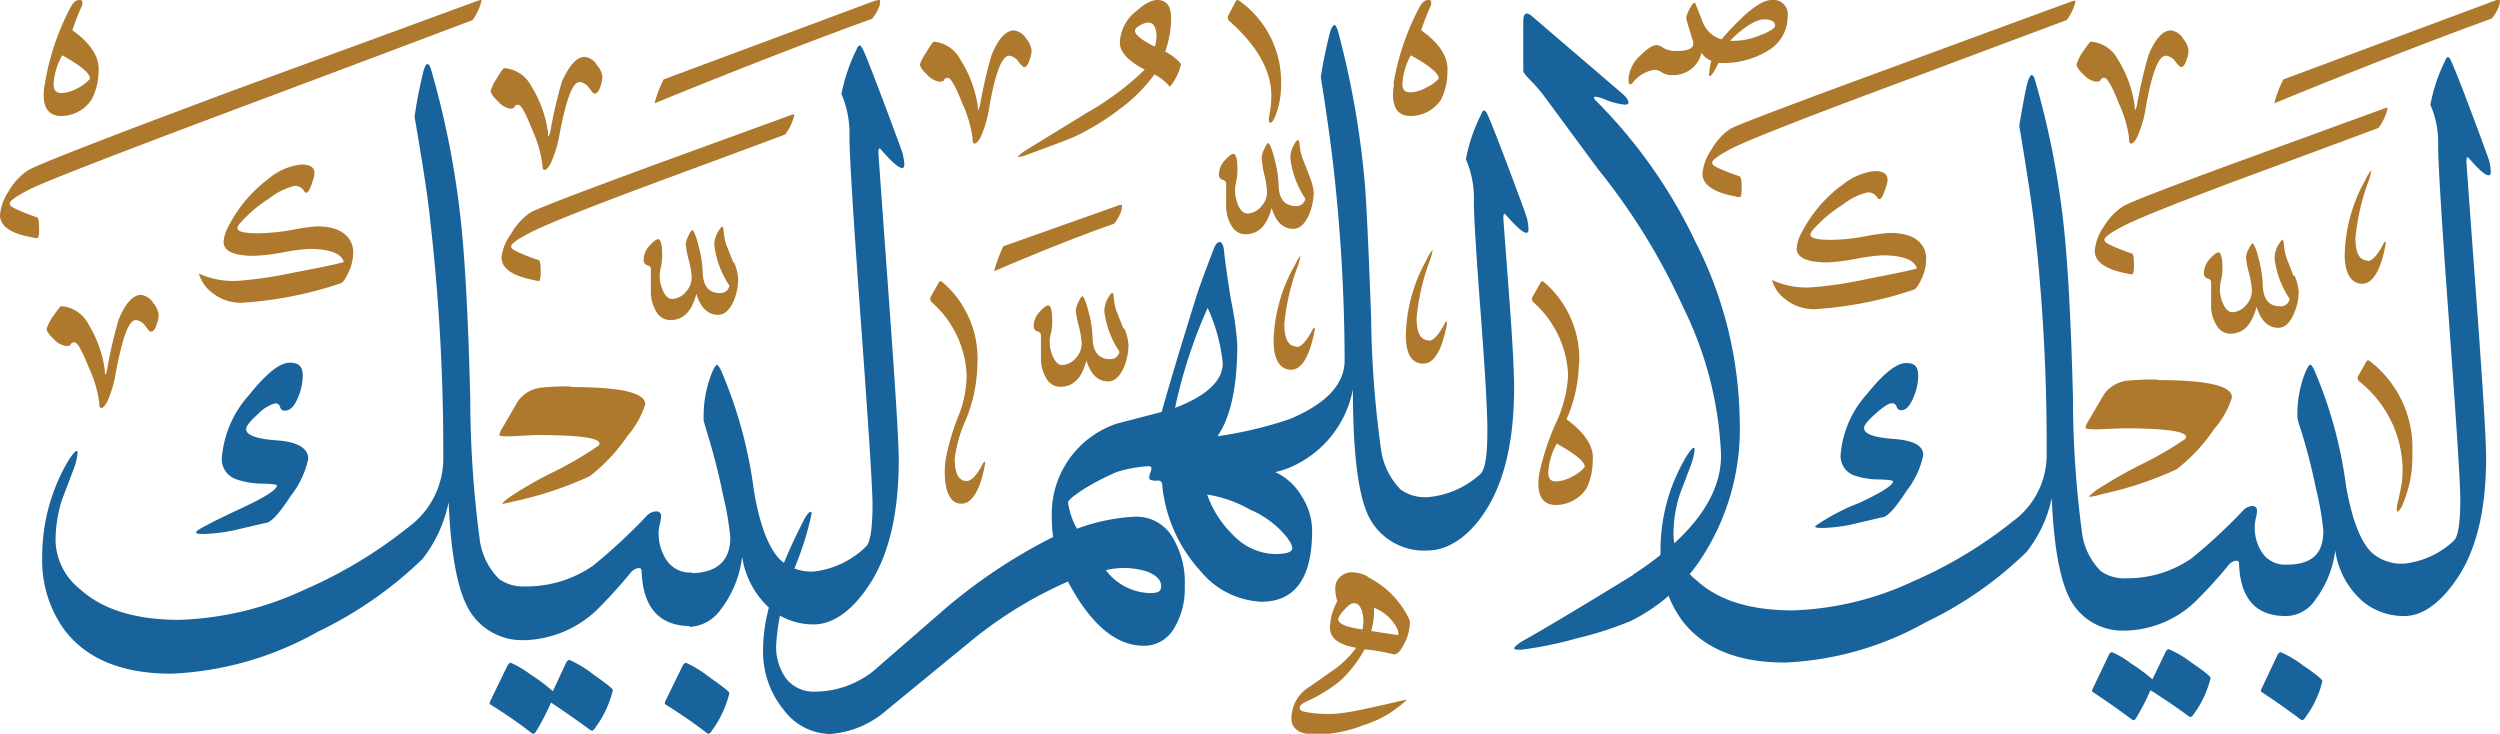 <svg xmlns="http://www.w3.org/2000/svg" viewBox="0 0 190.74 55.98"><defs><style>.cls-1{fill:#19639d;}.cls-2{fill:#ae792d;}</style></defs><g id="Layer_2" data-name="Layer 2"><g id="Work2"><path class="cls-1" d="M189.92,12.28c-.16-.47-.63-1.76-1.42-3.86s-1.25-3.25-1.46-3.7q-.15-.36-.27-.36c-.08,0-.16.11-.24.32A12.66,12.66,0,0,0,185.43,8a7.19,7.19,0,0,1,.59,3.11q0,2.08.85,13.72t.84,13.29q0,2.72-.51,3.15A6.53,6.53,0,0,1,183.44,43a3.41,3.41,0,0,1-2.52-.87c-.85-.86-1.49-2.56-1.93-5.08a33.19,33.19,0,0,0-2.44-8.86c-.13-.25-.23-.37-.29-.37s-.19.18-.36.55a8.63,8.63,0,0,0-.61,3.56,9.65,9.65,0,0,0,.28.93,45.88,45.88,0,0,1,1.14,4.47,21.24,21.24,0,0,1,.55,3.17c0,1.76-.86,2.58-2.83,2.58a2.08,2.08,0,0,1-1.89-1,3.37,3.37,0,0,1-.43-2.53,2.79,2.79,0,0,0,.09-.56.33.33,0,0,0-.37-.38,1,1,0,0,0-.69.34,41.53,41.53,0,0,1-3.92,3.64,8.58,8.58,0,0,1-5,1.53,3.08,3.08,0,0,1-1.93-.54,5.08,5.08,0,0,1-1.46-3.08,78.27,78.27,0,0,1-.67-10.19q-.24-9.13-.75-13.47a64.47,64.47,0,0,0-2.13-10.67c-.07-.29-.17-.44-.27-.44s-.17.15-.28.44-.35,1.53-.67,3.42c.55,3.28.94,5.82,1.15,7.6a148.29,148.29,0,0,1,.94,17.68,6.24,6.24,0,0,1-2.56,4.89,33.53,33.53,0,0,1-7.64,4.6,23.37,23.37,0,0,1-9.17,2.21q-4.82,0-7.29-2.25a4.65,4.65,0,0,1-1.81-3.5,10,10,0,0,1,.47-3.07l.87-2.29a4.48,4.48,0,0,0,.27-1.14c0-.1,0-.16-.07-.16s-.39.33-.75,1A13.91,13.91,0,0,0,126.69,42a8.7,8.7,0,0,0,1.66,5.36c1.63,2.12,4.24,3.19,7.84,3.19a24,24,0,0,0,10.75-3.08,28.73,28.73,0,0,0,7.67-5.35A9.82,9.82,0,0,0,156.54,38q.24,5.67,1.46,7.83a4.53,4.53,0,0,0,4.16,2.28h.13a8,8,0,0,0,5.13-2.14A35,35,0,0,0,170,43.15a.85.85,0,0,1,.63-.37c.13,0,.2.07.2.22q.14,4.05,3.64,4a2.73,2.73,0,0,0,2.2-1.27A7.85,7.85,0,0,0,178.17,42a6.32,6.32,0,0,0,2.08,3.87A4.89,4.89,0,0,0,183.44,47c1.58,0,3-1.27,4.19-3.11q2.06-3.27,2.05-9,0-2-.75-12.2t-.75-10.36c0-.34.07-.42.2-.24,1.1,1.26,1.66,1.6,1.66,1A4.84,4.84,0,0,0,189.92,12.28Z"/><path class="cls-1" d="M124.6,43.84q6.71-4.37,6.71-9.1a27.91,27.91,0,0,0-2.89-11.3A48.9,48.9,0,0,0,122,13c-.07-.08-1.48-2-4.25-5.75a11.28,11.28,0,0,0-1-1.14c-.35-.35-.53-.59-.53-.71V1.6c0-.38.09-.57.28-.57a.61.61,0,0,1,.35.18L123.61,7c.42.35.63.62.63.8s-.1.18-.31.18a5.14,5.14,0,0,1-1.52-.41c-.52-.2-.79-.24-.79-.12s.1.19.28.37a38.85,38.85,0,0,1,7.46,10.64A30.78,30.78,0,0,1,132.73,32a18,18,0,0,1-3,10.71,13.61,13.61,0,0,1-5.36,4.69,26.43,26.43,0,0,1-4.06,1.3,28.64,28.64,0,0,1-4.23.87c-.37,0-.55,0-.55-.1s.18-.26.53-.5q2.63-1.47,8.55-5.11Z"/><path class="cls-1" d="M116.5,16.64c-.16-.49-.65-1.83-1.47-4s-1.3-3.38-1.51-3.84c-.11-.25-.21-.37-.29-.37s-.16.11-.24.33a12.93,12.93,0,0,0-1.15,3.39,7.42,7.42,0,0,1,.61,3.23q0,1.68.52,8.52t.51,9q0,2.82-.54,3.27a6.81,6.81,0,0,1-4,1.76,3.22,3.22,0,0,1-2.08-.58,5.45,5.45,0,0,1-1.51-3.18,79.31,79.31,0,0,1-.74-10c-.22-5.92-.39-9.49-.53-10.71a67.61,67.61,0,0,0-2-11.1q-.15-.45-.27-.45t-.3.42a36,36,0,0,0-.74,3.54q.75,4.68,1.08,7.91a133.57,133.57,0,0,1,.74,13.7c0,1.91-1.5,3.36-4.18,4.49a30.2,30.2,0,0,1-5.52,1.31c1-1.44,1.51-3.78,1.51-7a24.93,24.93,0,0,0-.49-3.44c-.3-1.9-.47-3.11-.51-3.61s-.16-.76-.35-.76-.31.18-.45.53c-.79,2.05-1.25,3.33-1.39,3.84-1.06,3.38-1.92,6.25-2.58,8.59l-3.38.88a7.26,7.26,0,0,0-5,7.21,10.2,10.2,0,0,0,.1,1.45,41.08,41.08,0,0,0-8.79,5.95l-5,4.34a7.25,7.25,0,0,1-4.36,1.51,2.67,2.67,0,0,1-2.22-1,4.1,4.1,0,0,1-.76-2.58,17.64,17.64,0,0,1,1.35-5.73,23.05,23.05,0,0,0,1.35-4.25c0-.09,0-.15-.08-.16s-.3.21-.51.63q-3.12,6.08-3.11,9.86a7,7,0,0,0,1.59,4.64A4.51,4.51,0,0,0,63.33,56a7.31,7.31,0,0,0,4.25-1.76q3.14-2.58,6.28-5.15a31.83,31.83,0,0,1,7.62-4.72q2.59,4.9,5.79,4.9A2.63,2.63,0,0,0,89.54,48a5.76,5.76,0,0,0,.85-3.27,6.59,6.59,0,0,0-1-3.85,3.18,3.18,0,0,0-2.75-1.46,14.72,14.72,0,0,0-4.47.92,5.57,5.57,0,0,1-.68-2c0-.17.39-.49,1.16-1A18,18,0,0,1,85.24,36a10.07,10.07,0,0,1,2.4-.43c.14,0,.21.05.21.16a1.45,1.45,0,0,1-.08.33,1.19,1.19,0,0,0-.09.37.2.2,0,0,0,.09.18,1.25,1.25,0,0,0,.53.06.3.3,0,0,1,.37.29,11.27,11.27,0,0,0,2.9,6.58,6.38,6.38,0,0,0,4.66,2.37q3.88,0,3.88-5.43a4.91,4.91,0,0,0-.81-2.64,4.57,4.57,0,0,0-2-1.82,6.69,6.69,0,0,0,1.15-.37,8.13,8.13,0,0,0,4.77-5.94q0,7.62,1.33,9.93A4.72,4.72,0,0,0,108.93,42c1.64,0,3.26-1.19,4.46-3.1q2.13-3.39,2.13-9.32c0-1.36-.14-3.84-.41-7.42s-.41-5.42-.41-5.5c0-.36.07-.44.21-.25,1.14,1.31,1.71,1.67,1.71,1.07A5.21,5.21,0,0,0,116.5,16.64Zm-28.91,27c.67.27,1,.63,1,1.08s-.3.53-.88.53a4.37,4.37,0,0,1-3.34-1.75A5.91,5.91,0,0,1,87.59,43.63Zm2.06-12.51a37.86,37.86,0,0,1,2.49-7.64,13.46,13.46,0,0,1,1.15,4.21C93.29,29.05,92.07,30.2,89.65,31.12Zm8.62,10a1.37,1.37,0,0,1,.33.69q0,.45-1.35.45a4.55,4.55,0,0,1-3.15-1.43,8,8,0,0,1-2-3.11,9.66,9.66,0,0,1,3.27,1.15A7.25,7.25,0,0,1,98.27,41.1Z"/><path class="cls-1" d="M68.86,11.68c-.17-.49-.66-1.83-1.48-4s-1.29-3.38-1.51-3.84c-.11-.25-.2-.37-.28-.37s-.17.11-.25.33A13.15,13.15,0,0,0,64.2,7.18a7.56,7.56,0,0,1,.61,3.23q0,2.17.88,14.25t.88,13.8c0,1.88-.18,3-.53,3.27a6.77,6.77,0,0,1-3.91,1.87,3.53,3.53,0,0,1-2.61-.9c-.89-.9-1.56-2.65-2-5.27A34.3,34.3,0,0,0,55,28.23c-.14-.26-.24-.39-.31-.39s-.19.19-.36.57a8.91,8.91,0,0,0-.64,3.7s.1.37.29,1a47.26,47.26,0,0,1,1.18,4.64A23,23,0,0,1,55.72,41c0,1.78-1,2.69-2.94,2.73v-.05a2.16,2.16,0,0,1-2-1.06,3.71,3.71,0,0,1-.53-2,3.12,3.12,0,0,1,.09-.63,3.16,3.16,0,0,0,.1-.58.34.34,0,0,0-.39-.39,1,1,0,0,0-.72.35,42.81,42.81,0,0,1-4.07,3.78,8.88,8.88,0,0,1-5.19,1.59,3.17,3.17,0,0,1-2-.57A5.26,5.26,0,0,1,36.58,41a81.94,81.94,0,0,1-.7-10.59q-.24-9.48-.77-14A67.37,67.37,0,0,0,32.9,5.34c-.08-.3-.18-.45-.29-.45s-.17.15-.28.45a35,35,0,0,0-.7,3.56c.58,3.41,1,6,1.19,7.89a154.88,154.88,0,0,1,1,18.36,6.5,6.5,0,0,1-2.66,5.07A35.07,35.07,0,0,1,23.21,45a24.2,24.2,0,0,1-9.53,2.29q-5,0-7.56-2.33a4.87,4.87,0,0,1-1.88-3.64,10.19,10.19,0,0,1,.49-3.19l.9-2.37a4.66,4.66,0,0,0,.29-1.19c0-.1,0-.16-.09-.16s-.39.34-.77,1a14.39,14.39,0,0,0-1.84,7.12,9,9,0,0,0,1.72,5.56c1.69,2.2,4.4,3.31,8.13,3.31a24.86,24.86,0,0,0,11.16-3.19,30.24,30.24,0,0,0,8-5.56,10.4,10.4,0,0,0,2-4.33c.16,3.92.67,6.63,1.51,8.13A4.69,4.69,0,0,0,40,48.84h.14a8.36,8.36,0,0,0,5.32-2.23,38.46,38.46,0,0,0,2.63-2.88.9.9,0,0,1,.66-.39c.13,0,.2.08.2.23.1,2.76,1.32,4.15,3.66,4.2v.06a3.09,3.09,0,0,0,2.41-1.37,8.09,8.09,0,0,0,1.6-4,6.59,6.59,0,0,0,2.16,4,5.09,5.09,0,0,0,3.31,1.18h0c1.64,0,3.16-1.31,4.36-3.22q2.12-3.39,2.12-9.32,0-2.05-.78-12.68c-.51-7.08-.77-10.67-.77-10.75,0-.35.07-.44.2-.25C68.41,12.78,69,13.14,69,12.54A5.21,5.21,0,0,0,68.86,11.68Z"/><path class="cls-1" d="M175.54,54.9c-1-.75-2-1.45-3-2.11-.05,0-.05-.11,0-.23L173.75,50c.08-.16.16-.24.26-.24a7.94,7.94,0,0,1,1.69,1c1,.68,1.49,1.08,1.49,1.2a7.56,7.56,0,0,1-1.31,2.79c-.11.19-.22.23-.34.14Z"/><path class="cls-1" d="M164.22,51.83l1-2.07c.08-.16.16-.23.25-.23a8,8,0,0,1,1.7,1c1,.68,1.49,1.08,1.49,1.2a7.67,7.67,0,0,1-1.32,2.8c-.1.17-.21.21-.33.13-.87-.64-1.85-1.31-2.94-2a16.2,16.2,0,0,1-1.08,2.1c-.1.19-.21.23-.33.14-1-.75-2-1.45-3-2.11-.06,0-.06-.11,0-.23L160.88,50c.07-.16.16-.24.25-.24a6.25,6.25,0,0,1,1.44.85A12.38,12.38,0,0,1,164.22,51.83Z"/><path class="cls-1" d="M146.74,34.73a6.74,6.74,0,0,1-1.29,2.74q-1.29,2-1.86,2l-1.75.41a12.49,12.49,0,0,1-2.7.4c-.44,0-.65,0-.65-.14a16.23,16.23,0,0,1,3.36-1.77q2.58-1.2,2.58-1.65c0-.07-.34-.11-1-.14a5.81,5.81,0,0,1-2-.32,1.57,1.57,0,0,1-1-1.53,7.82,7.82,0,0,1,2-4.65c1.27-1.59,2.27-2.38,3-2.38s.92.33.92,1a4.18,4.18,0,0,1-.35,1.6c-.28.67-.58,1-.93,1a.34.34,0,0,1-.36-.26.35.35,0,0,0-.38-.27c-.23,0-.63.26-1.22.78s-.89.89-.89,1.11c0,.45.76.72,2.27.83S146.74,34,146.74,34.73Z"/><path class="cls-1" d="M53.93,55.93c-1-.78-2.08-1.51-3.17-2.19q-.07-.06,0-.24l1.31-2.68c.08-.16.17-.25.27-.25a8.55,8.55,0,0,1,1.75,1.07c1,.71,1.56,1.12,1.56,1.24a8.05,8.05,0,0,1-1.37,2.91c-.11.19-.23.23-.35.14Z"/><path class="cls-1" d="M42.18,52.74l1-2.15q.12-.24.27-.24a8.41,8.41,0,0,1,1.76,1.06c1,.71,1.55,1.13,1.55,1.25a8,8,0,0,1-1.37,2.9c-.11.18-.22.23-.35.14-.9-.66-1.91-1.37-3-2.1a18.27,18.27,0,0,1-1.13,2.19c-.11.19-.22.23-.35.14-1-.78-2.07-1.51-3.16-2.19q-.09-.06,0-.24l1.3-2.68c.09-.16.18-.25.27-.25a7.08,7.08,0,0,1,1.49.88A13.24,13.24,0,0,1,42.18,52.74Z"/><path class="cls-1" d="M23.52,35a6.94,6.94,0,0,1-1.34,2.84c-.89,1.37-1.53,2.06-1.93,2.06l-1.81.42a13.11,13.11,0,0,1-2.81.42c-.45,0-.67,0-.67-.14s1.16-.75,3.49-1.84c1.79-.83,2.68-1.41,2.68-1.72,0-.07-.36-.12-1.08-.14A6.26,6.26,0,0,1,18,36.56,1.63,1.63,0,0,1,16.92,35,8.13,8.13,0,0,1,19,30.14c1.32-1.65,2.35-2.47,3.1-2.47s1,.34,1,1a4.53,4.53,0,0,1-.36,1.66c-.29.69-.61,1-1,1a.34.34,0,0,1-.37-.28.36.36,0,0,0-.4-.27,2.83,2.83,0,0,0-1.27.8c-.61.54-.92.93-.92,1.16,0,.46.79.75,2.36.86S23.52,34.21,23.52,35Z"/><path class="cls-2" d="M173.52,7.88a8.87,8.87,0,0,1,.69-1.82l16.11-6c.22-.08.35-.11.39-.08s0,.16,0,.35a3.29,3.29,0,0,1-.59,1.08Q183,4,173.52,7.88Z"/><path class="cls-2" d="M184.05,34.6a9.14,9.14,0,0,1-.71,3.82A1.73,1.73,0,0,1,183,39c-.08.07-.13,0-.14-.12a2.79,2.79,0,0,1,.09-.61q.11-.39.3-1.44a9,9,0,0,0,.06-1A8.7,8.7,0,0,0,180,29.1a.35.35,0,0,1-.06-.45l.62-1.09c.05-.09.14-.09.26,0a8.33,8.33,0,0,1,3.23,7Z"/><path class="cls-2" d="M175.05,21a3.66,3.66,0,0,1,.33,1.25,4.22,4.22,0,0,1-.35,1.65q-.47,1.11-1.2,1.11c-.78,0-1.33-.54-1.66-1.6-.37,1.36-1,2.05-2,2.05a1.18,1.18,0,0,1-1-.56,2.79,2.79,0,0,1-.47-1.71V21.53c0-.14-.09-.23-.28-.29a.38.38,0,0,1-.27-.42,1.62,1.62,0,0,1,.47-1.09c.28-.31.5-.47.65-.47s.29.37.29,1.11a3.77,3.77,0,0,1-.1,1,3,3,0,0,0-.09.67,2.71,2.71,0,0,0,.25,1.15c.19.42.43.63.71.63a1.45,1.45,0,0,0,1-.5,1.66,1.66,0,0,0,.48-1.18,6.85,6.85,0,0,0-.23-1.33,7,7,0,0,1-.22-1.16,1.63,1.63,0,0,1,.2-.64c.14-.3.24-.44.31-.44s.28.41.48,1.24a9.39,9.39,0,0,1,.29,1.84c0,1.15.45,1.72,1.33,1.72a.68.68,0,0,0,.72-.57,7,7,0,0,1-1.15-3.07,2,2,0,0,1,.31-1.08c.14-.22.23-.34.29-.35s.09.14.12.41a4.76,4.76,0,0,0,.18.94s.2.5.55,1.41Z"/><path class="cls-2" d="M164.63,29q5.66,0,5.66,1.31a6.55,6.55,0,0,1-1.35,2.41,13.29,13.29,0,0,1-2.88,3.09,27.3,27.3,0,0,1-5.83,1.92,2.62,2.62,0,0,1-.88.17,5.26,5.26,0,0,1,.62-.52,34.5,34.5,0,0,1,3.51-2,26.49,26.49,0,0,0,3.23-1.88.21.21,0,0,0,.08-.16c0-.44-1.63-.66-4.9-.66l-1.88.08q-.9,0-.9-.12a1.42,1.42,0,0,1,.22-.51l1.17-2a2.5,2.5,0,0,1,1.86-1.09,19.6,19.6,0,0,1,2.27-.08Z"/><path class="cls-2" d="M180.62,19.92c.36,0,.76-.43,1.21-1.29a.7.7,0,0,1,.12-.18s.06,0,.06,0a.33.33,0,0,1,0,.2c-.36,2-1,3-1.79,3s-1.33-.74-1.33-2.21a12.22,12.22,0,0,1,1.57-5.7,3.19,3.19,0,0,1,.47-.76l0,0a4.16,4.16,0,0,1-.22.84,16.87,16.87,0,0,0-1,4.35c0,1.14.31,1.7.92,1.7Z"/><path class="cls-2" d="M159.54,3.18a2.55,2.55,0,0,1,2.05,1.36,9.08,9.08,0,0,1,1.28,3.55,2,2,0,0,1,0,.26q0,.08.06,0a2.4,2.4,0,0,0,.1-.26,35.18,35.18,0,0,1,.9-3.91c.52-1.24,1.09-1.86,1.7-1.86a1.28,1.28,0,0,1,.94.64,1.72,1.72,0,0,1,.41.9,2.21,2.21,0,0,1-.15.69q-.18.57-.42.57c-.07,0-.22-.14-.45-.44a1,1,0,0,0-.72-.43c-.54,0-1.05,1.28-1.51,3.86a8.91,8.91,0,0,1-.68,2.37c-.17.31-.32.47-.45.47s-.16-.14-.16-.43a9.23,9.23,0,0,0-.78-2.63c-.51-1.3-.88-1.95-1.1-1.95a.28.28,0,0,0-.29.15c0,.09-.16.14-.37.14a1.55,1.55,0,0,1-.9-.51c-.38-.34-.57-.62-.57-.82a3.6,3.6,0,0,1,.47-.93C159.26,3.44,159.45,3.18,159.54,3.18Z"/><path class="cls-2" d="M182.15,8.23s0,.16-.08.36a3.79,3.79,0,0,1-.6,1.17s-2.91,1.09-8.6,3.19q-8.91,3.29-10.82,4.27c-1,.52-1.49.87-1.49,1.06s.16.27.49.43a13,13,0,0,0,1.58.62c.12,0,.18.3.18.79a2.42,2.42,0,0,1-.06.75c0,.07-.19.09-.45,0-1.65-.31-2.48-.89-2.48-1.74a3.84,3.84,0,0,1,.69-1.84A4.73,4.73,0,0,1,162,15.73q.68-.44,10.1-3.88l9.67-3.52c.24-.1.39-.13.43-.1Z"/><path class="cls-2" d="M158.36,0s0,.16-.08.37a3.68,3.68,0,0,1-.6,1.16S153.74,3,146,5.9q-12,4.45-13.88,5.43c-1,.52-1.49.88-1.49,1.07s.16.26.49.43a16,16,0,0,0,1.57.61c.13,0,.19.31.19.8a2.38,2.38,0,0,1-.06.74q-.08.12-.45,0c-1.65-.31-2.48-.89-2.48-1.73a3.8,3.8,0,0,1,.69-1.84A4.67,4.67,0,0,1,132,9.84q.68-.42,13.18-5c4.24-1.56,8.49-3.13,12.74-4.68.24-.09.39-.13.43-.1Z"/><path class="cls-2" d="M99.9,13.45a3.72,3.72,0,0,1,.33,1.25,4.5,4.5,0,0,1-.35,1.66c-.32.73-.72,1.1-1.21,1.1-.77,0-1.33-.53-1.65-1.59-.37,1.36-1,2-2,2a1.17,1.17,0,0,1-1-.55,2.92,2.92,0,0,1-.47-1.72V14c0-.13-.09-.23-.27-.28a.39.39,0,0,1-.28-.43,1.63,1.63,0,0,1,.47-1.08c.29-.32.5-.47.65-.47s.29.36.29,1.1a4.35,4.35,0,0,1-.09,1,3,3,0,0,0-.09.68,2.85,2.85,0,0,0,.24,1.14q.28.63.72.63a1.39,1.39,0,0,0,1-.5,1.62,1.62,0,0,0,.48-1.17,6.61,6.61,0,0,0-.22-1.33A7.83,7.83,0,0,1,96.26,12a1.89,1.89,0,0,1,.2-.64c.14-.29.24-.44.31-.44s.28.42.48,1.25a8.76,8.76,0,0,1,.3,1.84c0,1.14.44,1.71,1.33,1.71a.67.67,0,0,0,.71-.57,7,7,0,0,1-1.14-3.06,2,2,0,0,1,.3-1.09,1.05,1.05,0,0,1,.29-.35s.1.14.12.41a4.55,4.55,0,0,0,.19.94s.19.5.55,1.41Z"/><path class="cls-2" d="M97.74,6.49a6.35,6.35,0,0,1-.45,2.39c-.14.33-.26.49-.37.49s-.16-.21-.06-.63A8,8,0,0,0,97,7.31q0-2.86-3.21-5.71a.35.35,0,0,1-.06-.45L94.3.07q.09-.13.27,0a7.58,7.58,0,0,1,3.17,6.42Z"/><path class="cls-2" d="M120.46,27.82a11,11,0,0,1-.94,4.17c1.43,1.05,2.1,2.09,2,3.14a5,5,0,0,1-.47,2.13,2.83,2.83,0,0,1-2.33,1.27c-.9,0-1.35-.55-1.35-1.64a4.81,4.81,0,0,1,.08-.8,18.84,18.84,0,0,1,1.29-3.88,9.71,9.71,0,0,0,.9-3.6A7.85,7.85,0,0,0,117,23.07a.35.35,0,0,1-.06-.45l.61-1.08q.09-.15.27,0a7.68,7.68,0,0,1,2.66,6.28Zm.45,7.8q0-.59-2.13-1.77a4.86,4.86,0,0,0-.65,2.24c0,.43.19.64.59.64a2.69,2.69,0,0,0,1.23-.37A2.72,2.72,0,0,0,120.91,35.62Z"/><path class="cls-2" d="M83,8.56a21.47,21.47,0,0,0,4.34-3.25c-1.27-.65-1.9-1.34-1.9-2.06A3.18,3.18,0,0,1,86.68.86c.81-.73,1.47-1,2-.8s.67.65.67,1.45a7.78,7.78,0,0,1-.45,2.43,3.89,3.89,0,0,1,1.21.94,4,4,0,0,1-.86,1.74,3.7,3.7,0,0,0-1.17-.94,12.26,12.26,0,0,1-2.7,2.68A18.72,18.72,0,0,1,82,10.42c-.22.11-1.42.57-3.6,1.37a2.41,2.41,0,0,1-.67.19c-.06,0-.08,0-.08,0s.19-.25.57-.49L83,8.56Zm3.6-6.21c0,.31.51.71,1.51,1.21a2.54,2.54,0,0,0,.09-1.19c-.09-.44-.28-.65-.6-.65a1.41,1.41,0,0,0-.61.21q-.39.21-.39.42Z"/><path class="cls-2" d="M85.78,25.05a4,4,0,0,1,.32,1.25A4.44,4.44,0,0,1,85.76,28c-.32.73-.72,1.1-1.21,1.1-.78,0-1.33-.53-1.66-1.59-.36,1.36-1,2-2,2a1.17,1.17,0,0,1-1-.55,2.92,2.92,0,0,1-.47-1.72V25.57c0-.14-.09-.24-.28-.29a.39.39,0,0,1-.27-.43,1.58,1.58,0,0,1,.47-1.08c.28-.32.5-.47.65-.47s.29.36.29,1.1a4.35,4.35,0,0,1-.09,1,2.66,2.66,0,0,0-.1.68,2.7,2.7,0,0,0,.25,1.14c.19.42.43.63.71.63a1.41,1.41,0,0,0,1-.5,1.62,1.62,0,0,0,.48-1.17,6.85,6.85,0,0,0-.23-1.33,7.26,7.26,0,0,1-.22-1.17,1.89,1.89,0,0,1,.2-.64c.14-.29.24-.44.31-.44s.28.42.48,1.25a8.58,8.58,0,0,1,.29,1.84c0,1.14.45,1.71,1.33,1.71a.68.68,0,0,0,.72-.57,7,7,0,0,1-1.15-3.06,2,2,0,0,1,.31-1.09c.14-.22.23-.33.29-.34s.09.13.12.4a4.48,4.48,0,0,0,.18.94s.2.5.56,1.41Z"/><path class="cls-2" d="M98.91,26.48c.36,0,.76-.43,1.21-1.29a.7.7,0,0,1,.12-.18s.06,0,.06,0a.33.33,0,0,1,0,.2c-.37,2-1,3-1.8,3S97.17,27.5,97.17,26a12.24,12.24,0,0,1,1.58-5.7c.26-.5.41-.75.47-.76a0,0,0,0,1,0,0,5,5,0,0,1-.23.84,16.72,16.72,0,0,0-1,4.35c0,1.13.31,1.7.92,1.7Z"/><path class="cls-2" d="M109,26c.35,0,.76-.43,1.21-1.28a.62.62,0,0,1,.12-.19s.06,0,.06,0a.71.71,0,0,1,0,.21q-.56,3-1.8,3c-.89,0-1.33-.73-1.33-2.21a12.24,12.24,0,0,1,1.58-5.7,2.59,2.59,0,0,1,.47-.76l0,0a4.54,4.54,0,0,1-.23.84,16.77,16.77,0,0,0-1,4.36c0,1.13.31,1.69.92,1.69Z"/><path class="cls-2" d="M129.83,4a2.2,2.2,0,0,1-2.17,1.73,1.48,1.48,0,0,1-.86-.2,1,1,0,0,0-.59-.2,2.56,2.56,0,0,0-1.65,1c-.21.2-.31.12-.31-.25a2.62,2.62,0,0,1,.9-1.84c.52-.53.94-.8,1.27-.8a1.15,1.15,0,0,1,.51.23,1.89,1.89,0,0,0,1,.22c1,0,1.39-.26,1.23-.77q-.51-1.63-.51-1.74a2.35,2.35,0,0,1,.32-.8c.18-.33.3-.43.37-.33.22.54.43,1.06.63,1.58A2.18,2.18,0,0,0,131.34,3c1.75-2,3-3,3.83-3a1.09,1.09,0,0,1,1.22,1.25A3,3,0,0,1,135,3.8a6.56,6.56,0,0,1-3.88,1c-.33.67-.55,1-.66,1s-.06-.07-.06-.17a4.84,4.84,0,0,1,.17-1,1.35,1.35,0,0,1-.78-.67Zm4.6-1.35c.65-.29,1-.51,1-.68,0-.32-.28-.49-.84-.49S133.08,2,132,3.11a2.86,2.86,0,0,0,.43,0,5,5,0,0,0,2-.49Z"/><path class="cls-2" d="M140.42,14.24a4.71,4.71,0,0,1,2.6-1.19c.82,0,1.13.34.94,1s-.4,1.14-.55,1.14-.14-.08-.29-.26a.79.79,0,0,0-.63-.25,4.85,4.85,0,0,0-1.9.94,10.21,10.21,0,0,0-2.29,1.94.62.62,0,0,0-.17.35c0,.26.53.39,1.58.39a15,15,0,0,0,2.59-.27,14.91,14.91,0,0,1,1.88-.26c1.38,0,2.26.41,2.64,1.24a1.81,1.81,0,0,1,.14.76,3.57,3.57,0,0,1-.34,1.48c-.24.51-.43.79-.6.85a29.42,29.42,0,0,1-7.54,1.49,3.47,3.47,0,0,1-2.29-.78,2.78,2.78,0,0,1-1-1.45,6.25,6.25,0,0,0,3.07.56,31.35,31.35,0,0,0,4.31-.66c2-.38,3.24-.64,3.68-.78-.18-.64-1.06-1-2.66-1a15.09,15.09,0,0,0-2,.27,14.8,14.8,0,0,1-2.16.27c-1.57,0-2.35-.36-2.35-1.07a2.85,2.85,0,0,1,.39-1.22,10.43,10.43,0,0,1,3-3.56Z"/><path class="cls-2" d="M104.3,44a6.89,6.89,0,0,1,3.21,3.23.73.73,0,0,1,.06.32,3.69,3.69,0,0,1-.41,1.52c-.28.57-.54.86-.8.86a14.92,14.92,0,0,0-2.25-.39A9.21,9.21,0,0,1,102.19,52a11.65,11.65,0,0,1-2.58,1.55q-.45.23-.45.45c0,.14.11.24.31.29a8.86,8.86,0,0,0,3.15.08c.6-.07,2-.37,4.27-.9.29-.07.43-.09.43-.06a10.38,10.38,0,0,1-1.29,1,8.79,8.79,0,0,1-2,.92,10.58,10.58,0,0,1-3.58.72c-1.28,0-1.92-.42-1.92-1.25a2.84,2.84,0,0,1,1.1-2.21c.62-.42,1.23-.85,1.84-1.29a7.39,7.39,0,0,0,2-1.88c-1.37-.23-2-.75-2-1.55a4.51,4.51,0,0,1,.56-2c-.25-.85-.2-1.45.16-1.8a1.32,1.32,0,0,1,1-.41,2.69,2.69,0,0,1,1.23.37Zm-2.21,3.21q0,.57,1.86.81a2.84,2.84,0,0,0,0-1.26c-.13-.49-.33-.74-.62-.74s-.42.16-.73.47-.47.55-.47.72Zm4.6,1.2s0-.18-.06-.39a3.33,3.33,0,0,0-1.8-1.65,5.78,5.78,0,0,1-.21,1.78c.14,0,.78.13,1.92.28a.15.15,0,0,0,.15,0Z"/><path class="cls-2" d="M75.85,20.67a12,12,0,0,1,.7-1.88l8.65-3.07a.71.71,0,0,1,.38-.08c.06,0,0,.16,0,.35A3.11,3.11,0,0,1,85,17.07q-3.93,1.38-9.1,3.6Z"/><path class="cls-2" d="M72.08,36a7,7,0,0,1,.08-1,17.71,17.71,0,0,1,1-3.35,8.51,8.51,0,0,0,.59-3.05,7.85,7.85,0,0,0-2.66-5.54.35.35,0,0,1-.06-.45l.61-1.08q.09-.15.27,0a7.68,7.68,0,0,1,2.66,6.28A11.55,11.55,0,0,1,73.7,32a10.35,10.35,0,0,0-.86,3c0,1.13.31,1.7.92,1.7.35,0,.76-.43,1.21-1.29a.7.7,0,0,1,.12-.18s.06,0,.06,0a.65.65,0,0,1,0,.2c-.37,2-1,3-1.8,3s-1.27-.82-1.27-2.46Z"/><path class="cls-2" d="M71.27,3.18a2.55,2.55,0,0,1,2,1.36A9.08,9.08,0,0,1,74.6,8.09a2,2,0,0,1,0,.26q0,.08.06,0a2.4,2.4,0,0,0,.1-.26,35.18,35.18,0,0,1,.9-3.91c.52-1.24,1.09-1.86,1.7-1.86a1.28,1.28,0,0,1,.94.64,1.72,1.72,0,0,1,.41.9,2.21,2.21,0,0,1-.15.69q-.18.57-.42.57c-.07,0-.22-.14-.45-.44A1,1,0,0,0,77,4.25c-.55,0-1.05,1.28-1.51,3.86a8.91,8.91,0,0,1-.68,2.37c-.17.31-.32.47-.45.47s-.16-.14-.16-.43a9.23,9.23,0,0,0-.78-2.63c-.51-1.3-.88-1.95-1.1-1.95a.28.28,0,0,0-.29.15c0,.09-.16.14-.37.14a1.55,1.55,0,0,1-.9-.51c-.38-.34-.57-.62-.57-.82A3.6,3.6,0,0,1,70.67,4C71,3.44,71.18,3.18,71.27,3.18Z"/><path class="cls-2" d="M49.94,7.88a9.5,9.5,0,0,1,.69-1.82l16.11-6C67,0,67.09,0,67.13,0s0,.16,0,.35a3.11,3.11,0,0,1-.59,1.08Q59.45,4,49.94,7.88Z"/><path class="cls-2" d="M56,20a3.9,3.9,0,0,1,.32,1.25A4.39,4.39,0,0,1,56,22.91c-.32.74-.72,1.11-1.21,1.11-.78,0-1.33-.53-1.66-1.6-.36,1.37-1,2-2,2a1.19,1.19,0,0,1-1-.55,2.92,2.92,0,0,1-.47-1.72V20.52c0-.13-.09-.23-.28-.28a.4.4,0,0,1-.27-.43,1.62,1.62,0,0,1,.47-1.09c.28-.31.5-.47.65-.47s.29.37.29,1.11a4.35,4.35,0,0,1-.09,1,2.59,2.59,0,0,0-.1.67,2.87,2.87,0,0,0,.25,1.15c.19.42.43.63.71.63a1.45,1.45,0,0,0,1-.5,1.65,1.65,0,0,0,.48-1.18,6.78,6.78,0,0,0-.23-1.32,7.26,7.26,0,0,1-.22-1.17,1.83,1.83,0,0,1,.2-.64c.14-.3.24-.44.31-.44s.28.41.48,1.24a9,9,0,0,1,.3,1.84c0,1.15.44,1.72,1.32,1.72a.68.68,0,0,0,.72-.57,7.12,7.12,0,0,1-1.15-3.07,2,2,0,0,1,.31-1.08c.14-.22.23-.33.29-.35s.09.14.12.41a4.62,4.62,0,0,0,.18.94s.2.5.56,1.41Z"/><path class="cls-2" d="M106.31,6.42a19.24,19.24,0,0,1,2-5.89c.19-.35.41-.53.65-.53s.23.07.23.2a.53.53,0,0,1,0,.17,20.08,20.08,0,0,0-.76,1.94c1.43,1,2.1,2.1,2,3.15a4.74,4.74,0,0,1-.47,2.12,2.79,2.79,0,0,1-2.33,1.27c-.9,0-1.35-.54-1.35-1.63a4.61,4.61,0,0,1,.08-.8ZM109.77,6c0-.4-.71-1-2.13-1.78A5,5,0,0,0,107,6.42c0,.42.2.63.59.63a2.66,2.66,0,0,0,1.23-.37A2.84,2.84,0,0,0,109.77,6Z"/><path class="cls-2" d="M60.59,8.73s0,.16-.08.37a3.92,3.92,0,0,1-.6,1.16s-2.91,1.09-8.6,3.19q-8.93,3.3-10.82,4.28c-1,.51-1.49.87-1.49,1.06s.16.26.49.43a13.76,13.76,0,0,0,1.57.61c.13,0,.19.31.19.8a2.38,2.38,0,0,1-.06.74c0,.08-.19.09-.45,0-1.65-.32-2.48-.9-2.48-1.74A3.8,3.8,0,0,1,39,17.83a4.88,4.88,0,0,1,1.44-1.6q.68-.42,10.1-3.88l9.67-3.52c.24-.09.39-.13.43-.1Z"/><path class="cls-2" d="M43.57,29.53c3.78,0,5.66.43,5.66,1.31a6.71,6.71,0,0,1-1.35,2.41A13.42,13.42,0,0,1,45,36.33a27.49,27.49,0,0,1-5.82,1.93c-.59.15-.88.2-.88.16a4.24,4.24,0,0,1,.61-.51,30.37,30.37,0,0,1,3.52-2A26.8,26.8,0,0,0,45.66,34a.23.23,0,0,0,.08-.16c0-.44-1.64-.65-4.91-.65L39,33.29c-.6,0-.9,0-.9-.12a1.46,1.46,0,0,1,.23-.52l1.16-2a2.49,2.49,0,0,1,1.86-1.08,17.55,17.55,0,0,1,2.27-.08Z"/><path class="cls-2" d="M38.48,5.2a2.51,2.51,0,0,1,2.05,1.36,8.93,8.93,0,0,1,1.28,3.55,1.78,1.78,0,0,1,0,.26s0,0,.06,0a2.38,2.38,0,0,0,.11-.26,32.57,32.57,0,0,1,.9-3.91C43.43,5,44,4.34,44.61,4.34a1.24,1.24,0,0,1,.94.64,1.59,1.59,0,0,1,.41.89,2.52,2.52,0,0,1-.14.7c-.12.38-.27.57-.43.57s-.22-.14-.45-.44a1,1,0,0,0-.72-.44c-.54,0-1,1.29-1.51,3.87A9.23,9.23,0,0,1,42,12.5c-.18.31-.33.47-.45.47s-.17-.15-.17-.43a9.35,9.35,0,0,0-.77-2.63Q39.87,8,39.54,8a.27.27,0,0,0-.28.14c0,.1-.17.15-.37.15A1.54,1.54,0,0,1,38,7.73c-.38-.34-.56-.61-.56-.81A3.26,3.26,0,0,1,37.89,6C38.2,5.46,38.4,5.2,38.48,5.2Z"/><path class="cls-2" d="M36.73,0s0,.16-.08.37a4.4,4.4,0,0,1-.59,1.16S30,3.83,17.87,8.37q-14,5.25-15.64,6.09c-1,.52-1.49.87-1.49,1.06s.16.27.49.43a12.7,12.7,0,0,0,1.57.62c.12,0,.18.3.18.79a2.42,2.42,0,0,1-.06.75q-.06.12-.45,0C.82,17.83,0,17.25,0,16.4a3.91,3.91,0,0,1,.68-1.84A4.65,4.65,0,0,1,2.13,13q1-.63,15.74-6.13L36.31.11c.24-.09.38-.13.42-.1Z"/><path class="cls-2" d="M4.68,23.36a2.53,2.53,0,0,1,2.06,1.36A9,9,0,0,1,8,28.26c0,.15,0,.24,0,.27s0,0,.06,0,.05-.12.1-.27a33,33,0,0,1,.9-3.9c.52-1.24,1.08-1.86,1.7-1.86a1.28,1.28,0,0,1,.94.63,1.72,1.72,0,0,1,.41.9,2.26,2.26,0,0,1-.15.7c-.12.38-.26.57-.43.57s-.21-.15-.45-.44a1,1,0,0,0-.71-.44c-.55,0-1,1.29-1.51,3.86a9.13,9.13,0,0,1-.68,2.38c-.18.31-.33.47-.45.47s-.16-.15-.16-.43a9.14,9.14,0,0,0-.78-2.63c-.52-1.3-.88-1.95-1.1-1.95a.29.29,0,0,0-.29.14c0,.1-.16.14-.37.14a1.6,1.6,0,0,1-.91-.51c-.37-.34-.56-.61-.56-.81a3.6,3.6,0,0,1,.47-.93C4.41,23.62,4.6,23.36,4.68,23.36Z"/><path class="cls-2" d="M20.38,13.73A4.65,4.65,0,0,1,23,12.55c.82,0,1.13.34.94,1s-.4,1.15-.55,1.15-.14-.09-.29-.26a.8.8,0,0,0-.63-.26,5.07,5.07,0,0,0-1.9.94,10.45,10.45,0,0,0-2.29,1.95.57.57,0,0,0-.16.34c0,.26.52.39,1.57.39a16.12,16.12,0,0,0,2.6-.26,15.28,15.28,0,0,1,1.88-.27c1.37,0,2.25.42,2.63,1.25a1.79,1.79,0,0,1,.15.75,3.63,3.63,0,0,1-.35,1.49c-.23.51-.43.79-.59.85a29.47,29.47,0,0,1-7.55,1.49,3.47,3.47,0,0,1-2.29-.78,2.82,2.82,0,0,1-1-1.45,6.3,6.3,0,0,0,3.07.55,32.38,32.38,0,0,0,4.31-.65c2-.38,3.25-.64,3.68-.78-.18-.64-1.06-1-2.66-1a15.09,15.09,0,0,0-2,.27,15.88,15.88,0,0,1-2.16.26c-1.56,0-2.35-.35-2.35-1.06a2.89,2.89,0,0,1,.39-1.23,10.43,10.43,0,0,1,3-3.56Z"/><path class="cls-2" d="M3.42,6.42A19,19,0,0,1,5.4.53C5.59.18,5.81,0,6.05,0s.23.07.23.2a.53.53,0,0,1,0,.17,20.08,20.08,0,0,0-.76,1.94c1.43,1,2.1,2.1,2,3.15A4.74,4.74,0,0,1,7,7.58,2.79,2.79,0,0,1,4.68,8.85c-.9,0-1.35-.54-1.35-1.63a3.85,3.85,0,0,1,.09-.8ZM6.87,6c0-.4-.71-1-2.12-1.78a4.89,4.89,0,0,0-.66,2.25c0,.42.2.63.59.63a2.63,2.63,0,0,0,1.23-.37A2.84,2.84,0,0,0,6.87,6Z"/></g></g></svg>